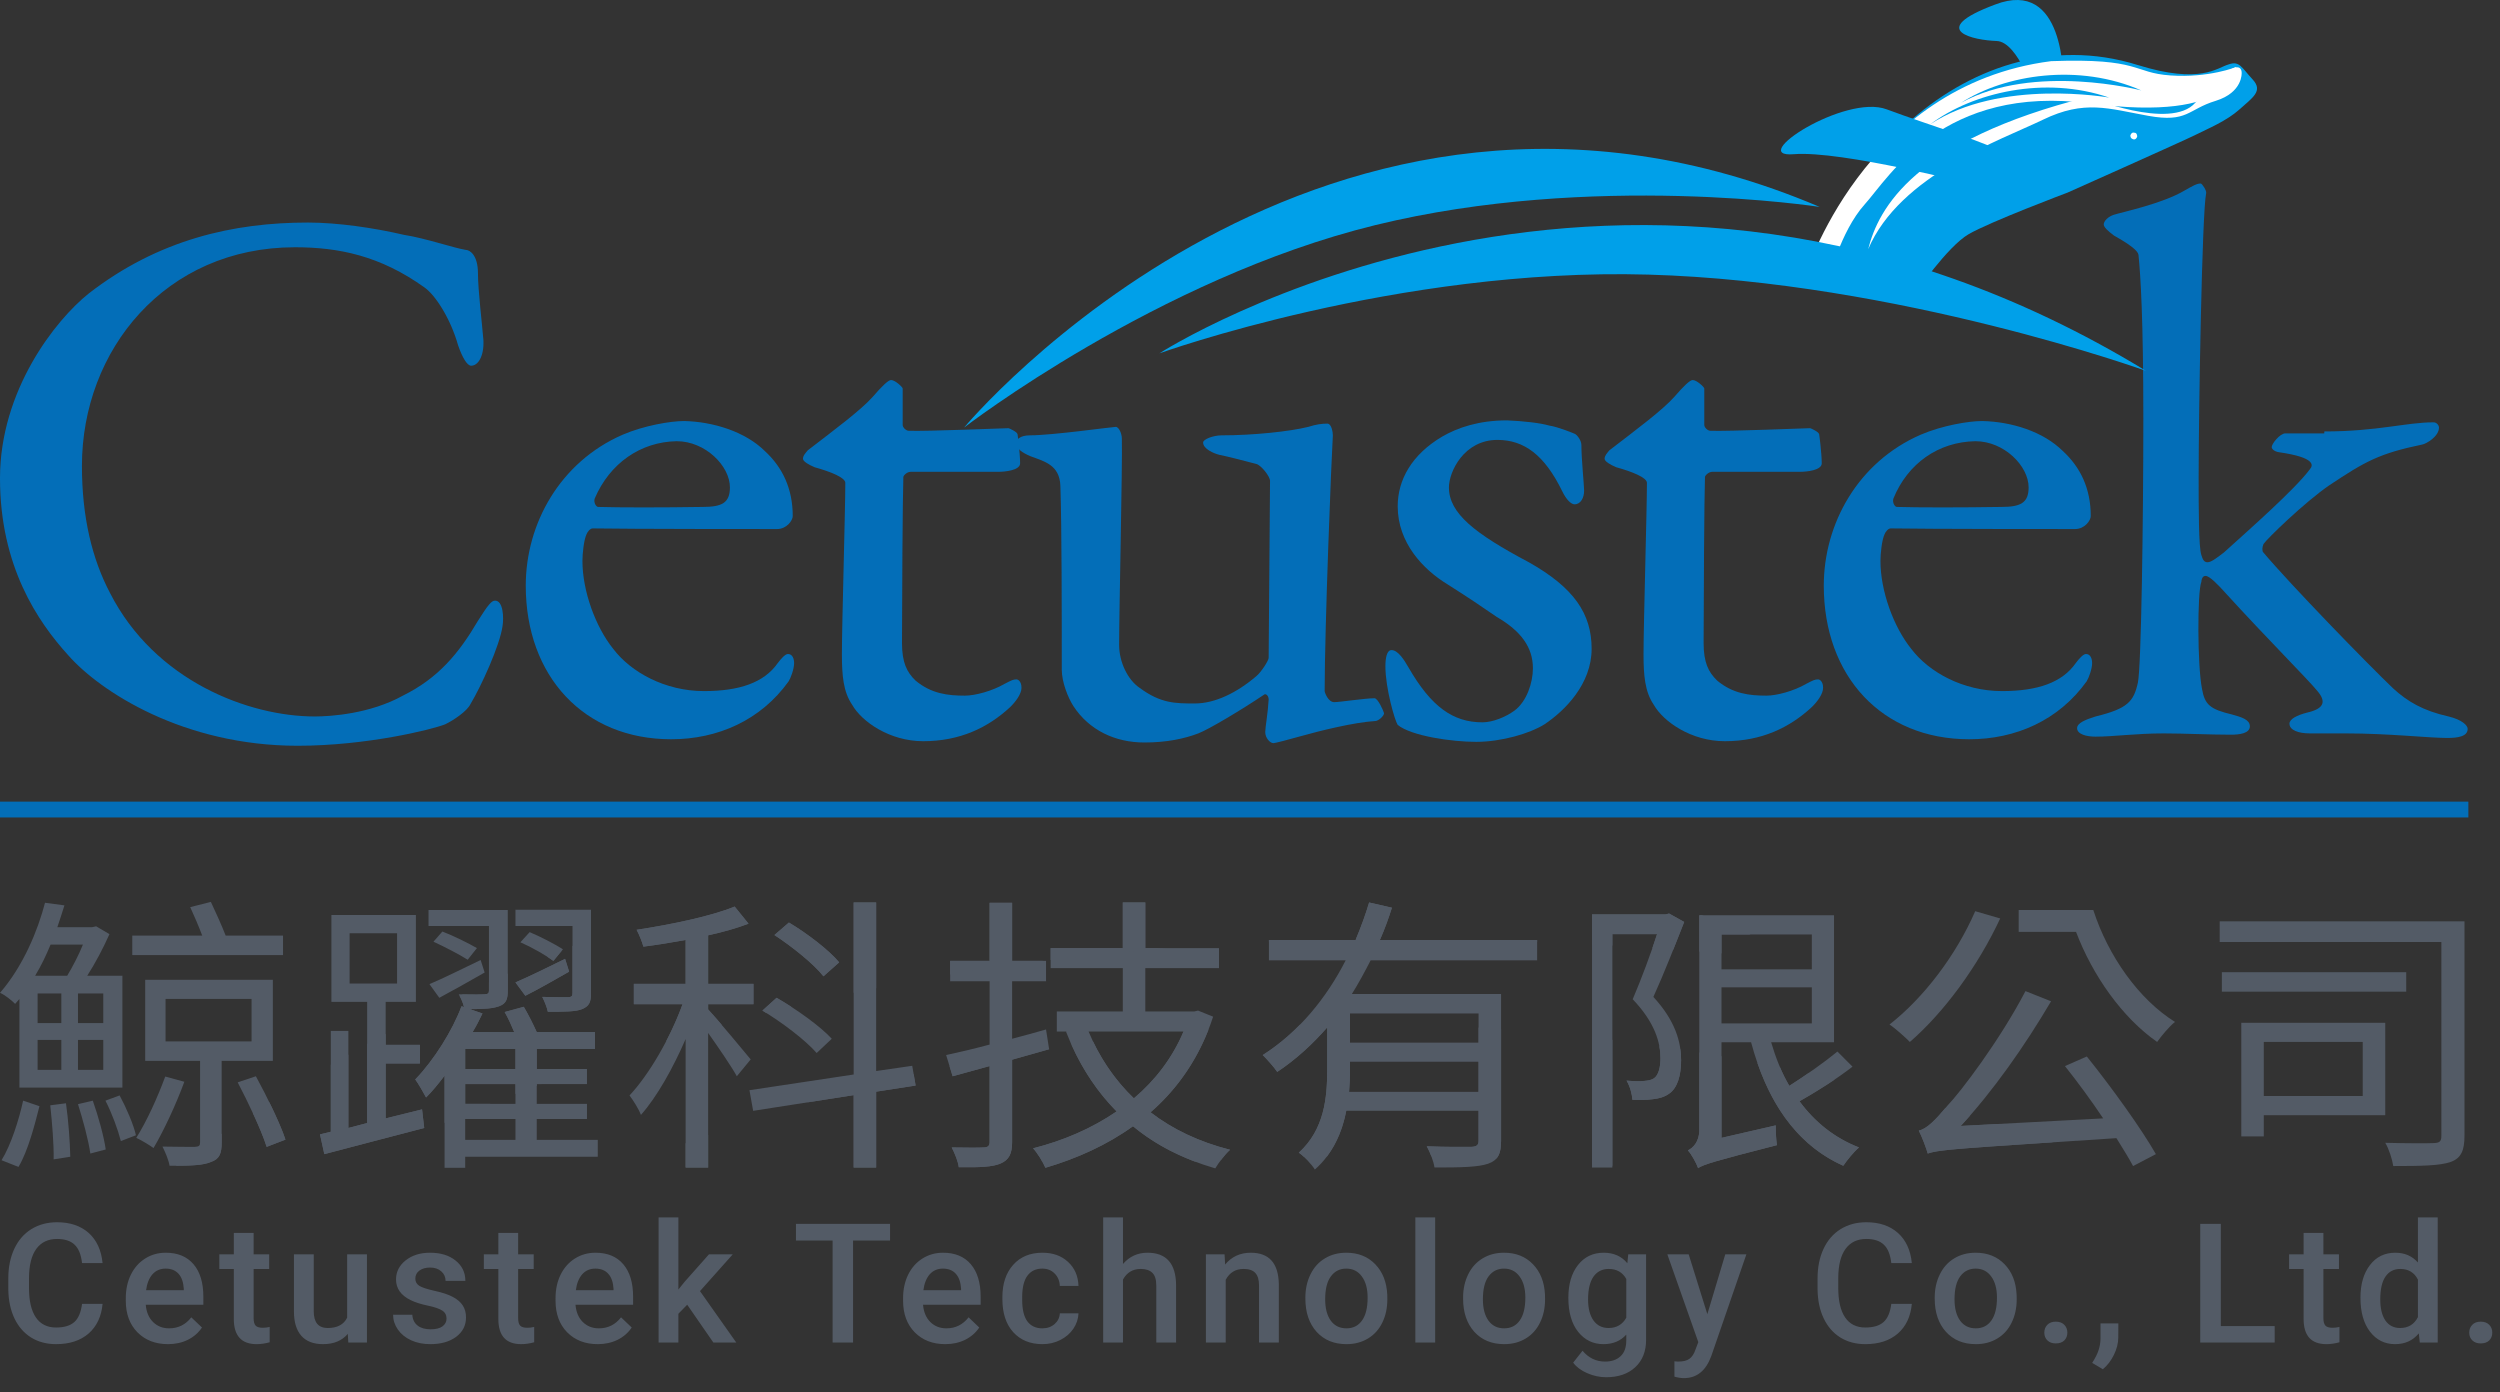 <svg width="158" height="88" viewBox="0 0 158 88" fill="none" xmlns="http://www.w3.org/2000/svg">
<rect x="0" y="0" width="158" height="88" fill="#333333" stroke="none"/>
<g clip-path="url(#clip0)">
<path d="M25.547 14.846C26.885 15.052 28.654 15.668 29.431 15.792C29.69 15.792 30.207 16.121 30.207 17.273C30.207 18.301 30.466 20.439 30.553 21.509C30.596 22.537 30.207 23.113 29.776 23.113C29.517 23.113 29.215 22.578 28.956 21.838C28.481 20.151 27.532 18.671 26.841 18.177C24.037 16.162 21.404 15.627 18.642 15.627C10.443 15.627 5.178 22.126 5.178 29.447C5.178 32.696 5.826 35.328 6.948 37.467C9.796 43.06 15.751 45.281 19.894 45.281C20.886 45.281 23.389 45.117 25.461 43.965C27.705 42.855 28.999 41.292 30.207 39.235C30.855 38.207 31.07 37.96 31.286 37.96C31.804 37.96 31.847 39.03 31.761 39.564C31.588 40.798 30.423 43.348 29.733 44.5C29.517 44.952 28.654 45.528 28.136 45.775C27.316 46.104 23.173 47.132 18.815 47.132C11.608 47.132 6.344 43.718 4.315 41.415C2.373 39.276 0 35.781 0 30.228C0 24.676 3.495 20.234 5.61 18.547C10.012 15.134 14.758 14.065 19.462 14.065C21.318 14.065 23.605 14.393 25.547 14.846Z" fill="#036EB8"/>
<path d="M48.332 28.501C49.454 29.529 50.101 30.886 50.101 32.614C50.101 32.901 49.713 33.436 49.109 33.436C48.548 33.436 39.788 33.436 37.457 33.395C37.285 33.395 37.112 33.642 37.069 33.765C36.896 34.135 36.81 34.999 36.81 35.451C36.81 37.343 37.63 39.605 38.752 41.004C39.874 42.484 42.032 43.677 44.491 43.677C46.735 43.677 48.289 43.142 49.152 41.909C49.368 41.621 49.627 41.333 49.799 41.333C50.101 41.333 50.188 41.662 50.188 41.909C50.188 42.279 49.972 42.855 49.842 43.06C48.073 45.528 45.354 46.721 42.42 46.721C36.896 46.721 33.228 42.731 33.228 37.014C33.228 33.107 35.386 29.2 39.356 27.472C40.694 26.896 42.377 26.609 43.24 26.609C45.052 26.65 47.081 27.267 48.332 28.501ZM37.587 31.503C37.5 31.75 37.673 32.038 37.803 32.038C39.14 32.079 41.859 32.079 44.405 32.038C45.613 32.038 46.131 31.791 46.131 30.804C46.131 29.447 44.578 27.884 42.765 27.884C40.478 27.925 38.536 29.282 37.587 31.503Z" fill="#036EB8"/>
<path d="M63.738 27.061C63.781 27.061 64.299 27.308 64.299 27.431C64.299 27.267 64.471 28.665 64.471 29.282C64.471 29.735 63.479 29.817 63.134 29.817C62.918 29.817 58.128 29.817 57.567 29.817C57.308 29.817 57.092 30.064 57.092 30.146C57.049 31.133 57.006 38.289 57.006 40.634C57.006 41.867 57.308 42.484 57.869 43.019C58.861 43.842 59.897 43.965 60.976 43.965C61.623 43.965 62.702 43.677 63.479 43.225C63.953 42.978 64.04 42.937 64.256 42.937C64.299 42.937 64.558 43.019 64.558 43.471C64.558 43.842 64.212 44.335 63.824 44.705C62.443 45.98 60.674 46.844 58.344 46.844C56.229 46.844 54.46 45.61 53.856 44.541C53.295 43.718 53.208 42.69 53.208 41.333C53.208 39.523 53.424 32.202 53.424 30.516C53.424 30.187 52.518 29.817 51.482 29.529C51.094 29.364 50.748 29.159 50.748 28.994C50.748 28.788 50.921 28.624 51.051 28.459C52.82 27.102 54.417 25.91 55.15 25.087C55.754 24.388 56.143 24.018 56.315 24.018C56.574 24.018 57.049 24.47 57.049 24.552C57.049 24.758 57.049 25.416 57.049 26.855C57.049 27.02 57.265 27.226 57.437 27.226C58.559 27.267 63.522 27.061 63.738 27.061Z" fill="#036EB8"/>
<path d="M79.403 42.731C79.705 42.484 80.179 41.744 80.179 41.58L80.266 30.392C80.266 30.105 79.705 29.405 79.403 29.323C78.626 29.117 77.504 28.83 77.072 28.747C76.727 28.665 76.037 28.377 76.037 27.966C76.037 27.76 76.684 27.514 77.202 27.514C79.23 27.514 81.517 27.267 82.682 26.979C83.2 26.814 83.545 26.773 83.891 26.773C84.149 26.773 84.236 27.308 84.236 27.514C84.149 28.871 83.718 39.688 83.718 43.677C83.718 43.759 83.934 44.376 84.322 44.376C84.667 44.376 86.264 44.13 86.868 44.13C87.084 44.13 87.429 44.911 87.472 45.075C87.472 45.24 87.127 45.569 86.911 45.569C85.573 45.651 83.416 46.186 82.251 46.515C81.388 46.762 80.568 46.968 80.481 46.968C80.266 46.968 79.963 46.638 79.963 46.268C79.963 45.98 80.136 45.034 80.179 44.212C80.179 43.965 80.007 43.842 79.92 43.883C78.453 44.87 76.382 46.104 75.734 46.35C74.871 46.68 73.749 46.926 72.325 46.926C70.47 46.926 68.83 46.145 67.837 44.623C67.492 44.088 67.104 43.101 67.104 42.32C67.104 38.824 67.104 33.313 67.017 30.722C66.974 29.364 65.982 29.159 65.119 28.83C64.644 28.624 64.213 28.377 64.213 27.966C64.213 27.801 64.471 27.514 65.076 27.514C66.5 27.514 70.297 26.979 70.513 26.979C70.729 26.979 70.901 27.431 70.901 27.719C70.944 29.364 70.729 38.577 70.729 40.757C70.729 41.867 71.29 42.978 72.023 43.471C73.361 44.459 74.267 44.459 75.519 44.459C76.77 44.459 78.151 43.8 79.403 42.731Z" fill="#036EB8"/>
<path d="M97.915 26.897C98.476 26.979 99.469 27.39 99.555 27.431C99.641 27.473 99.944 27.802 99.944 28.131C99.944 28.994 100.116 30.68 100.116 31.009C100.116 31.462 99.9 31.873 99.512 31.873C99.296 31.873 98.994 31.585 98.735 31.051C97.613 28.747 96.319 27.802 94.636 27.802C92.521 27.802 91.572 29.817 91.572 30.804C91.572 32.449 93.212 33.724 96.621 35.534C99.469 37.138 100.591 38.783 100.591 41.004C100.591 43.225 98.908 44.911 97.613 45.775C96.707 46.351 94.895 46.885 93.298 46.885C91.744 46.885 89.198 46.515 88.335 45.816C88.163 45.569 87.558 43.513 87.558 42.114C87.558 41.58 87.645 41.086 87.947 41.086C88.335 41.086 88.724 41.662 89.026 42.197C90.45 44.664 91.831 45.651 93.686 45.651C94.334 45.651 95.153 45.322 95.715 44.911C96.491 44.335 96.88 43.143 96.88 42.238C96.88 40.922 96.146 39.893 94.593 38.989C93.384 38.166 93.039 37.919 91.486 36.932C89.932 35.986 88.335 34.3 88.335 31.997C88.335 30.352 89.198 28.747 91.14 27.596C92.133 27.02 93.471 26.568 95.24 26.568C96.275 26.609 97.354 26.732 97.915 26.897Z" fill="#036EB8"/>
<path d="M114.4 27.061C114.443 27.061 114.961 27.308 114.961 27.431C114.961 27.267 115.134 28.665 115.134 29.282C115.134 29.735 114.141 29.817 113.796 29.817C113.58 29.817 108.79 29.817 108.229 29.817C107.97 29.817 107.754 30.064 107.754 30.146C107.711 31.133 107.668 38.289 107.668 40.634C107.668 41.867 107.97 42.484 108.531 43.019C109.524 43.842 110.559 43.965 111.638 43.965C112.285 43.965 113.364 43.677 114.141 43.225C114.616 42.978 114.702 42.937 114.918 42.937C114.961 42.937 115.22 43.019 115.22 43.471C115.22 43.842 114.875 44.335 114.486 44.705C113.105 45.98 111.336 46.844 109.006 46.844C106.891 46.844 105.122 45.61 104.518 44.541C103.957 43.718 103.871 42.69 103.871 41.333C103.871 39.523 104.086 32.202 104.086 30.516C104.086 30.187 103.18 29.817 102.144 29.529C101.756 29.364 101.411 29.159 101.411 28.994C101.411 28.788 101.583 28.624 101.713 28.459C103.482 27.102 105.079 25.91 105.812 25.087C106.417 24.388 106.805 24.018 106.978 24.018C107.237 24.018 107.711 24.47 107.711 24.552C107.711 24.758 107.711 25.416 107.711 26.855C107.711 27.02 107.927 27.226 108.1 27.226C109.222 27.267 114.184 27.061 114.4 27.061Z" fill="#036EB8"/>
<path d="M130.367 28.501C131.489 29.529 132.136 30.886 132.136 32.614C132.136 32.901 131.748 33.436 131.144 33.436C130.583 33.436 121.822 33.436 119.492 33.395C119.319 33.395 119.147 33.642 119.104 33.765C118.931 34.135 118.845 34.999 118.845 35.451C118.845 37.343 119.665 39.605 120.787 41.004C121.909 42.484 124.066 43.677 126.526 43.677C128.77 43.677 130.324 43.142 131.187 41.909C131.402 41.621 131.661 41.333 131.834 41.333C132.136 41.333 132.222 41.662 132.222 41.909C132.222 42.279 132.007 42.855 131.877 43.06C130.108 45.528 127.389 46.721 124.455 46.721C118.931 46.721 115.263 42.731 115.263 37.014C115.263 33.107 117.421 29.2 121.391 27.472C122.729 26.896 124.412 26.609 125.275 26.609C127.13 26.65 129.115 27.267 130.367 28.501ZM119.665 31.503C119.578 31.75 119.751 32.038 119.88 32.038C121.218 32.079 123.937 32.079 126.483 32.038C127.691 32.038 128.209 31.791 128.209 30.804C128.209 29.447 126.656 27.884 124.843 27.884C122.513 27.925 120.571 29.282 119.665 31.503Z" fill="#036EB8"/>
<path d="M146.895 27.267C150.261 27.267 152.073 26.691 153.799 26.691C154.015 26.691 154.144 26.897 154.144 27.02C154.144 27.596 153.324 28.048 153.109 28.089C150.347 28.665 149.484 29.159 147.197 30.68C145.643 31.75 143.27 34.053 143.054 34.382C142.968 34.588 142.968 34.752 143.011 34.876C144.737 36.932 149.656 41.991 151.253 43.513C152.159 44.335 153.109 44.911 154.749 45.281C155.612 45.487 155.957 45.857 155.957 46.063C155.957 46.556 155.31 46.639 154.662 46.639C153.497 46.639 150.951 46.351 148.276 46.351H145.988C145.255 46.351 144.694 46.145 144.694 45.734C144.694 45.446 145.168 45.199 145.816 45.035C146.895 44.788 147.024 44.335 146.463 43.677C145.902 42.978 143.227 40.305 140.68 37.508C140.163 36.932 139.645 36.397 139.386 36.397C139.17 36.397 139.127 36.685 139.127 36.768C138.868 37.385 138.868 42.073 139.17 43.554C139.343 44.541 139.688 44.829 141.069 45.158C141.673 45.322 142.191 45.487 142.191 45.898C142.191 46.351 141.544 46.433 140.983 46.433C139.688 46.433 138.005 46.351 136.754 46.351C134.984 46.351 133.603 46.556 132.438 46.556C131.834 46.556 131.273 46.392 131.273 46.022C131.273 45.693 131.791 45.487 132.438 45.281C134.466 44.788 134.855 44.335 135.114 43.142C135.329 42.197 135.459 32.901 135.459 26.444C135.459 20.151 135.286 17.437 135.157 16.162C135.157 15.998 135.071 15.71 133.603 14.887C133.215 14.599 132.956 14.352 132.956 14.188C132.956 13.982 133.215 13.694 133.603 13.571C134.121 13.406 136.667 12.872 138.048 12.049C138.566 11.761 138.825 11.597 139.084 11.597C139.17 11.597 139.472 12.049 139.429 12.214C139.17 13.365 138.954 25.951 138.954 30.146C138.954 32.038 138.954 34.629 139.127 35.081C139.213 35.369 139.3 35.534 139.515 35.534C139.774 35.534 140.163 35.205 140.551 34.917C142.234 33.395 145.039 30.927 145.988 29.652C146.204 29.405 146.334 28.912 144.046 28.583C143.744 28.542 143.572 28.377 143.572 28.254C143.572 28.048 144.09 27.39 144.435 27.39H146.895V27.267Z" fill="#036EB8"/>
<path d="M128.641 6.127C128.641 6.127 127.562 2.631 126.181 2.59C124.8 2.548 121.693 1.931 126.095 0.286C130.496 -1.4 130.41 4.893 130.41 5.386C130.367 5.88 128.641 6.127 128.641 6.127Z" fill="#00A0E9"/>
<path d="M121.044 18.547C121.044 18.547 123.073 15.586 124.41 14.805C125.748 14.023 130.668 12.173 130.668 12.173C130.668 12.173 138.047 8.882 138.78 8.512C139.514 8.142 140.722 7.648 141.542 6.908C142.362 6.168 143.053 5.756 142.362 5.016C141.672 4.276 141.542 3.823 140.852 4.07C140.118 4.276 139.083 5.345 135.112 4.111C129.589 2.384 124.324 4.358 120.483 7.854C117.463 10.569 114.14 17.931 114.14 17.931L121.044 18.547Z" fill="#00A0E9"/>
<path d="M134.639 8.553C134.639 8.677 134.682 8.759 134.812 8.8C134.941 8.841 135.027 8.759 135.071 8.635C135.071 8.512 135.027 8.389 134.898 8.389C134.768 8.348 134.682 8.43 134.639 8.553Z" fill="white"/>
<path d="M141.673 4.605C141.673 4.605 141.759 5.839 140.033 6.373C138.264 6.908 138.264 7.772 135.761 7.319C133.258 6.867 131.748 6.291 129.115 7.566C126.483 8.841 120.053 11.062 118.068 15.751C118.715 13.16 121.002 8.882 131.963 6.127C131.963 6.127 137.185 8.265 138.739 6.497C141.759 3.042 141.673 4.605 141.673 4.605Z" fill="white"/>
<path d="M137.185 4.769C134.768 4.605 135.329 3.659 129.633 3.865C117.723 5.386 114.055 17.519 114.055 17.519L115.565 17.725C115.565 17.725 116.299 14.64 117.852 12.913C119.406 11.185 122.815 5.304 132.093 6.538C141.414 7.772 141.328 4.235 141.328 4.235C141.328 4.235 139.602 4.934 137.185 4.769Z" fill="white"/>
<path d="M135.329 5.715C135.329 5.715 128.554 3.947 123.937 6.497C126.742 4.687 131.402 3.988 135.329 5.715Z" fill="#00A0E9"/>
<path d="M133.301 6.168C133.301 6.168 126.397 4.934 121.995 7.854C124.671 5.839 129.245 4.769 133.301 6.168Z" fill="#00A0E9"/>
<path d="M124.757 11.679C124.757 11.679 116.385 9.499 113.364 9.746C110.344 9.993 116.601 5.921 119.233 6.908C121.866 7.895 126.224 9.211 126.526 9.664C126.871 10.075 124.757 11.679 124.757 11.679Z" fill="#00A0E9"/>
<path d="M115.004 13.077C115.004 13.077 100.677 10.857 86.911 14.229C73.145 17.602 60.933 27.02 60.933 27.02C60.933 27.02 83.632 -0.248 115.004 13.077Z" fill="#00A0E9"/>
<path d="M135.632 23.442C135.632 23.442 120.01 17.807 104.173 17.355C88.335 16.902 73.275 22.331 73.275 22.331C73.275 22.331 102.705 3.371 135.632 23.442Z" fill="#00A0E9"/>
<path d="M0 51.163H156" stroke="#036EB8"/>
<path d="M17.886 59.13H14.262C14.028 58.524 13.639 57.661 13.327 57L12.022 57.331C12.275 57.882 12.567 58.561 12.781 59.13H8.359V60.361H17.886V59.13ZM5.241 59.7C4.968 60.379 4.579 61.114 4.248 61.665H2.221C2.611 61.022 2.923 60.361 3.195 59.7H5.241ZM6.527 64.658H4.929V62.785H6.527V64.658ZM6.527 67.615H4.929V65.724H6.527V67.615ZM2.377 64.658V62.785H3.877V64.658H2.377ZM3.877 65.724V67.615H2.377V65.724H3.877ZM1.227 68.736H7.735V61.665H5.514C6.021 60.875 6.527 59.92 6.917 59.039L6.079 58.543L5.826 58.598H3.624C3.78 58.139 3.936 57.661 4.072 57.22L2.845 57.055C2.397 58.781 1.481 61.04 0 62.748C0.312 62.877 0.74 63.226 0.955 63.446C1.052 63.336 1.13 63.244 1.227 63.134V68.736ZM1.169 73.749C1.773 72.739 2.202 71.068 2.494 69.911L1.461 69.562C1.208 70.737 0.701 72.353 0.097 73.327L1.169 73.749ZM3.176 69.856C3.293 70.939 3.41 72.335 3.39 73.272L4.442 73.106C4.423 72.188 4.325 70.811 4.17 69.727L3.176 69.856ZM4.929 69.782C5.241 70.774 5.592 72.06 5.709 72.904L6.683 72.647C6.566 71.821 6.215 70.554 5.865 69.562L4.929 69.782ZM6.664 69.562C7.073 70.352 7.462 71.417 7.638 72.115L8.592 71.748C8.437 71.068 7.988 70.021 7.56 69.231L6.664 69.562ZM10.443 68.038C9.956 69.36 9.274 70.866 8.612 71.913C8.904 72.041 9.45 72.372 9.703 72.555C10.346 71.472 11.125 69.801 11.651 68.368L10.443 68.038ZM10.463 63.134H15.899V65.815H10.463V63.134ZM17.243 67.046V61.922H9.177V67.046H12.645V72.188C12.645 72.409 12.587 72.464 12.314 72.482C12.08 72.482 11.203 72.482 10.268 72.464C10.443 72.813 10.658 73.308 10.716 73.676C12.022 73.676 12.82 73.657 13.327 73.437C13.873 73.253 14.009 72.904 14.009 72.207V67.046H17.243ZM15.022 68.405C15.685 69.672 16.503 71.38 16.854 72.482L18.042 72.023C17.692 70.976 16.873 69.305 16.172 68.019L15.022 68.405Z" fill="#535B66"/>
<path d="M36.182 62.767C36.182 62.969 36.123 63.005 35.909 63.024C35.714 63.024 35.032 63.024 34.272 63.005C34.409 63.281 34.565 63.648 34.623 63.942C35.695 63.942 36.377 63.942 36.786 63.777C37.234 63.593 37.351 63.336 37.351 62.785V57.496H32.577V58.524H36.182V62.767ZM35.578 59.994C35.091 59.681 34.175 59.204 33.474 58.91L32.889 59.553C33.61 59.865 34.506 60.379 34.974 60.728L35.578 59.994ZM35.714 60.6C34.526 61.187 33.396 61.738 32.577 62.087L33.201 62.932C34.078 62.491 35.032 61.94 35.968 61.408L35.714 60.6ZM22.095 58.983H25.095V62.161H22.095V58.983ZM24.375 70.682V67.211H26.537V66.036H24.375V63.318H26.284V57.826H20.945V63.318H23.205V70.976L22.017 71.288V65.154H20.906V71.527L20.224 71.692L20.497 72.941C22.27 72.482 24.589 71.858 26.81 71.288L26.674 70.113L24.375 70.682ZM29.401 70.719H32.577V72.041H29.401V70.719ZM32.577 67.56H29.401V66.293H32.577V67.56ZM32.577 69.764H29.401V68.515H32.577V69.764ZM37.779 72.041H33.922V70.719H37.097V69.764H33.922V68.515H37.097V67.56H33.922V66.293H37.604V65.228H33.922C33.707 64.75 33.396 64.126 33.103 63.63L31.895 63.961C32.11 64.328 32.324 64.805 32.499 65.228H29.869C30.103 64.842 30.317 64.42 30.492 64.052L29.694 63.777C30.57 63.777 31.155 63.74 31.545 63.593C31.993 63.428 32.09 63.152 32.09 62.602V57.514H27.083V58.524H30.902V62.602C30.902 62.785 30.843 62.822 30.629 62.84C30.434 62.859 29.772 62.859 28.992 62.84C29.129 63.079 29.265 63.373 29.323 63.648L29.168 63.593C28.602 65.118 27.433 66.991 26.245 68.221C26.459 68.515 26.771 69.066 26.927 69.36C27.336 68.956 27.706 68.497 28.096 67.983V73.804H29.401V73.106H37.779V72.041ZM27.765 63.061C28.68 62.565 29.674 62.014 30.629 61.463L30.376 60.673C29.148 61.261 27.979 61.849 27.141 62.197L27.765 63.061ZM27.395 59.516C28.115 59.847 29.07 60.343 29.557 60.655L30.142 59.92C29.635 59.626 28.68 59.149 27.959 58.873L27.395 59.516Z" fill="#535B66"/>
<path d="M53.035 60.82C52.392 60.049 51.029 59.002 49.86 58.304L48.944 59.094C50.093 59.847 51.438 60.93 52.042 61.702L53.035 60.82ZM52.568 65.65C51.847 64.86 50.327 63.777 49.08 63.061L48.184 63.869C49.411 64.603 50.912 65.742 51.613 66.55L52.568 65.65ZM47.444 66.954C47.034 66.458 45.359 64.438 44.755 63.795V63.465H47.619V62.179H44.755V59.112C45.69 58.91 46.586 58.653 47.307 58.377L46.43 57.294C44.969 57.9 42.417 58.432 40.234 58.763C40.39 59.057 40.585 59.534 40.663 59.828C41.52 59.718 42.436 59.571 43.332 59.406V62.179H40.059V63.465H43.138C42.378 65.577 41.014 67.927 39.786 69.231C40.02 69.544 40.371 70.095 40.507 70.462C41.52 69.323 42.534 67.505 43.332 65.668V73.786H44.755V65.283C45.417 66.219 46.236 67.413 46.567 68.019L47.444 66.954ZM57.867 68.607L57.653 67.358L55.373 67.689V57.037H53.951V67.909L47.366 68.901L47.599 70.205L53.951 69.213V73.786H55.373V68.993L57.867 68.607Z" fill="#535B66"/>
<path d="M66.109 65.062C65.408 65.264 64.667 65.466 63.966 65.65V62.014H66.109V60.728H63.966V57.055H62.544V60.728H60.05V62.014H62.544V66.017C61.511 66.293 60.576 66.513 59.796 66.679L60.206 68.019L62.544 67.376V72.17C62.544 72.427 62.427 72.519 62.154 72.519C61.92 72.537 61.082 72.537 60.147 72.519C60.342 72.886 60.556 73.419 60.595 73.768C61.94 73.786 62.758 73.749 63.245 73.529C63.752 73.308 63.966 72.941 63.966 72.17V66.972C64.726 66.752 65.525 66.532 66.304 66.311L66.109 65.062ZM74.799 65.191C74.098 66.862 73.007 68.276 71.662 69.415C70.435 68.24 69.46 66.789 68.798 65.191H74.799ZM75.715 63.869L75.481 63.924H72.383V61.187H77.04V59.92H72.383V57.037H70.961V59.92H66.401V61.187H70.961V63.924H66.791V65.191H67.434L67.376 65.209C68.136 67.174 69.207 68.864 70.571 70.242C68.993 71.325 67.181 72.096 65.291 72.574C65.564 72.868 65.914 73.437 66.07 73.804C68.058 73.217 69.948 72.372 71.604 71.178C73.046 72.372 74.78 73.253 76.806 73.841C77.02 73.474 77.429 72.941 77.741 72.666C75.793 72.17 74.117 71.38 72.714 70.297C74.468 68.772 75.851 66.77 76.669 64.254L75.715 63.869Z" fill="#535B66"/>
<path d="M93.445 65.907H85.32V64.052H93.445V65.907ZM85.262 69.011C85.301 68.534 85.32 68.093 85.32 67.652V67.083H93.445V69.011H85.262ZM97.147 60.691V59.406H87.21C87.503 58.745 87.756 58.047 87.97 57.367L86.528 57.037C86.295 57.826 86.002 58.616 85.671 59.406H80.196V60.691H85.048C83.84 63.061 82.086 65.228 79.806 66.679C80.079 66.954 80.527 67.45 80.722 67.744C81.911 66.954 82.963 65.981 83.879 64.934V67.615C83.879 69.36 83.703 71.38 82.086 72.849C82.398 73.051 82.924 73.621 83.099 73.915C84.249 72.904 84.833 71.527 85.087 70.186H93.445V72.096C93.445 72.372 93.328 72.464 92.997 72.482C92.646 72.482 91.477 72.5 90.172 72.445C90.386 72.831 90.601 73.382 90.659 73.786C92.315 73.786 93.406 73.768 94.049 73.547C94.673 73.327 94.868 72.923 94.868 72.096V62.822H85.437C85.866 62.142 86.256 61.408 86.626 60.691H97.147Z" fill="#535B66"/>
<path d="M105.486 57.735L105.272 57.79H100.615V73.786H101.901V59.039H104.727C104.337 60.251 103.752 61.83 103.187 63.152C104.59 64.622 104.941 65.889 104.941 66.881C104.941 67.432 104.824 67.946 104.532 68.148C104.376 68.258 104.161 68.295 103.928 68.313C103.616 68.35 103.246 68.332 102.798 68.295C103.012 68.644 103.148 69.158 103.168 69.507C103.577 69.525 104.084 69.525 104.454 69.47C104.843 69.433 105.214 69.323 105.486 69.121C106.012 68.772 106.246 67.964 106.246 67.009C106.246 65.871 105.896 64.53 104.493 63.005C105.155 61.555 105.857 59.755 106.441 58.267L105.486 57.735ZM108.799 62.399H114.507V64.677H108.799V62.399ZM114.507 59.057V61.261H108.799V59.057H114.507ZM116.125 66.458C115.326 67.119 114.098 67.983 113.085 68.625C112.598 67.799 112.228 66.862 111.936 65.871H115.91V57.845H107.396V71.417C107.396 72.17 106.987 72.555 106.675 72.703C106.909 72.96 107.22 73.529 107.318 73.823C107.708 73.584 108.292 73.4 112.306 72.372C112.247 72.078 112.228 71.527 112.228 71.123L108.799 71.913V65.871H110.669C111.643 69.507 113.455 72.317 116.495 73.676C116.729 73.327 117.177 72.776 117.489 72.519C115.93 71.913 114.683 70.903 113.728 69.599C114.8 68.993 116.086 68.185 117.079 67.413L116.125 66.458Z" fill="#535B66"/>
<path d="M124.834 57.588C123.626 60.361 121.6 63.042 119.417 64.75C119.807 65.007 120.431 65.577 120.703 65.852C122.866 63.979 125.009 61.059 126.412 58.047L124.834 57.588ZM130.504 67.376C131.283 68.35 132.16 69.544 132.92 70.682L123.918 71.16C125.945 68.974 127.951 66.128 129.627 63.281L128.01 62.638C126.393 65.742 123.899 69.029 123.08 69.874C122.36 70.737 121.794 71.343 121.268 71.454C121.483 71.876 121.756 72.611 121.833 72.904C122.593 72.647 123.665 72.592 133.758 71.931C134.167 72.592 134.537 73.18 134.81 73.694L136.252 72.941C135.316 71.307 133.465 68.736 131.887 66.77L130.504 67.376ZM127.581 57.514V58.892H131.205C132.257 61.665 134.128 64.309 136.33 65.852C136.602 65.466 137.109 64.86 137.46 64.585C135.18 63.171 133.232 60.416 132.296 57.514H127.581Z" fill="#535B66"/>
<path d="M149.325 65.852V69.268H143.071V65.852H149.325ZM150.748 70.48V64.64H141.649V71.821H143.071V70.48H150.748ZM152.073 61.444H140.421V62.675H152.073V61.444ZM155.755 58.23H140.285V59.534H154.294V71.784C154.294 72.133 154.196 72.225 153.826 72.243C153.436 72.262 152.092 72.262 150.748 72.225C150.982 72.611 151.196 73.29 151.254 73.694C152.988 73.694 154.196 73.676 154.878 73.437C155.541 73.198 155.755 72.721 155.755 71.784V58.23Z" fill="#535B66"/>
<g style="mix-blend-mode:soft-light">
<path fill-rule="evenodd" clip-rule="evenodd" d="M114.507 60.781C114.52 60.787 114.533 60.793 114.546 60.8C114.533 60.798 114.52 60.797 114.507 60.795V60.781ZM110.637 59.057C109.622 58.634 108.6 58.23 107.571 57.845H107.396V60.14C107.863 60.177 108.331 60.216 108.799 60.255V59.057H110.637ZM105.752 60.014C105.957 59.501 106.155 58.995 106.343 58.516L106.343 58.516L106.441 58.267L105.486 57.735L105.272 57.79H100.615V59.685C101.044 59.708 101.472 59.732 101.901 59.758V59.039H104.726C104.637 59.316 104.538 59.611 104.431 59.919C104.871 59.95 105.312 59.981 105.752 60.014ZM104.87 66.119C105.314 66.184 105.757 66.251 106.201 66.321C106.233 66.558 106.246 66.787 106.246 67.009C106.246 67.964 106.012 68.772 105.486 69.121C105.214 69.323 104.843 69.433 104.454 69.47C104.084 69.525 103.577 69.525 103.168 69.507C103.148 69.158 103.012 68.644 102.798 68.295C103.246 68.332 103.616 68.35 103.928 68.313C104.161 68.295 104.376 68.258 104.532 68.148C104.824 67.946 104.941 67.432 104.941 66.881C104.941 66.642 104.921 66.388 104.87 66.119ZM101.901 65.717C101.473 65.664 101.044 65.613 100.615 65.564V73.568C101.045 73.602 101.473 73.638 101.901 73.675V65.717ZM126.238 71.037C127.408 71.406 128.576 71.792 129.741 72.194C123.346 72.614 122.478 72.687 121.833 72.904C121.756 72.611 121.483 71.876 121.268 71.454C121.76 71.351 122.286 70.815 122.941 70.04C123.464 70.191 123.987 70.346 124.509 70.503C124.313 70.728 124.116 70.947 123.918 71.16L126.238 71.037ZM114.271 67.839C114.834 67.962 115.396 68.09 115.959 68.221C115.218 68.722 114.427 69.203 113.728 69.599C114.683 70.903 115.93 71.913 117.489 72.519C117.177 72.776 116.729 73.327 116.495 73.676C113.83 72.484 112.108 70.177 111.068 67.176C111.546 67.269 112.024 67.364 112.501 67.463C112.675 67.869 112.869 68.258 113.085 68.625C113.462 68.386 113.868 68.117 114.271 67.839ZM108.799 66.754V71.913L112.228 71.123C112.228 71.527 112.247 72.078 112.306 72.372C108.292 73.4 107.708 73.584 107.318 73.823C107.22 73.529 106.909 72.96 106.675 72.703C106.987 72.555 107.396 72.17 107.396 71.417V66.514C107.863 66.591 108.331 66.671 108.799 66.754ZM94.584 73.207C94.792 72.962 94.868 72.611 94.868 72.096V65.035C94.393 65.002 93.919 64.972 93.445 64.944V65.907H85.32V64.717C84.262 64.721 83.206 64.738 82.152 64.767C81.445 65.487 80.663 66.134 79.806 66.679C80.079 66.954 80.527 67.45 80.722 67.744C81.911 66.954 82.963 65.981 83.879 64.934V67.615C83.879 69.36 83.703 71.38 82.086 72.849C82.179 72.909 82.29 73.002 82.406 73.11C82.894 73.097 83.382 73.087 83.871 73.079C84.525 72.206 84.898 71.186 85.087 70.186H93.445V72.096C93.445 72.372 93.328 72.464 92.997 72.482C92.943 72.482 92.87 72.483 92.779 72.483C92.283 72.486 91.276 72.492 90.172 72.445C90.275 72.631 90.379 72.856 90.465 73.084C91.6 73.105 92.737 73.137 93.875 73.181C94.111 73.189 94.348 73.198 94.584 73.207ZM77.165 73.313C77.352 73.066 77.563 72.823 77.741 72.666C75.793 72.17 74.117 71.38 72.714 70.297C74.276 68.939 75.544 67.203 76.381 65.063C75.849 65.102 75.317 65.145 74.787 65.191H74.799C74.098 66.862 73.007 68.276 71.662 69.415C70.598 68.396 69.724 67.17 69.079 65.821C68.622 65.882 68.166 65.946 67.71 66.012C68.439 67.638 69.397 69.055 70.571 70.242C68.993 71.325 67.181 72.096 65.291 72.574C65.564 72.868 65.914 73.437 66.07 73.804C68.058 73.217 69.948 72.372 71.604 71.178C72.726 72.107 74.025 72.847 75.502 73.407C76.056 73.373 76.61 73.342 77.165 73.313ZM43.332 72.253V73.786H44.755V71.728C44.279 71.9 43.805 72.075 43.332 72.253ZM50.008 63.629C49.48 63.756 48.954 63.886 48.429 64.019C48.347 63.967 48.265 63.917 48.184 63.869L49.08 63.061C49.379 63.232 49.693 63.425 50.008 63.629ZM51.019 69.671L53.951 69.213V73.786H55.373V68.993L57.867 68.607L57.745 67.892C55.478 68.42 53.235 69.013 51.019 69.671ZM55.373 62.452C54.899 62.547 54.425 62.644 53.951 62.743V57.037H55.373V62.452ZM60.013 67.387L60.206 68.019L62.544 67.376V72.17C62.544 72.427 62.427 72.519 62.154 72.519C61.92 72.537 61.082 72.537 60.147 72.519C60.342 72.886 60.556 73.419 60.595 73.768C61.94 73.786 62.758 73.749 63.245 73.529C63.752 73.308 63.966 72.941 63.966 72.17V66.972C64.472 66.826 64.996 66.679 65.52 66.532L65.52 66.532L65.52 66.532L65.52 66.532L65.52 66.532L65.52 66.532L65.52 66.532C65.782 66.458 66.044 66.385 66.304 66.311L66.291 66.227C64.181 66.559 62.088 66.946 60.013 67.387ZM65.945 60.728C63.976 60.98 62.011 61.268 60.05 61.595V60.728H62.544V57.055H63.966V60.728H65.945ZM66.401 60.671C68.854 60.365 71.313 60.116 73.778 59.92H72.383V57.037H70.961V59.92H66.401V60.671ZM80.196 59.529C81.427 59.476 82.658 59.435 83.892 59.406H80.196V59.529ZM85.685 59.372C86.201 59.365 86.716 59.359 87.232 59.356C87.515 58.71 87.761 58.03 87.97 57.367L86.528 57.037C86.298 57.815 86.011 58.594 85.685 59.372ZM93.343 59.406C94.609 59.434 95.877 59.474 97.147 59.524V59.406H93.343ZM45.611 64.769C44.435 65.097 43.267 65.441 42.105 65.8C42.506 65.031 42.861 64.232 43.138 63.465H40.059V62.179H43.332V59.406C42.436 59.571 41.52 59.718 40.663 59.828C40.585 59.534 40.39 59.057 40.234 58.763C42.417 58.432 44.969 57.9 46.43 57.294L47.307 58.377C46.586 58.653 45.69 58.91 44.755 59.112V62.179H47.619V63.465H44.755V63.795C44.953 64.006 45.266 64.364 45.611 64.769ZM36.808 67.56H33.922V66.293H37.604V65.228H33.922C33.707 64.75 33.396 64.126 33.103 63.63L31.895 63.961C32.11 64.328 32.324 64.805 32.499 65.228H29.869C30.103 64.842 30.317 64.42 30.492 64.052L29.694 63.777C30.57 63.777 31.155 63.74 31.545 63.593C31.993 63.428 32.09 63.152 32.09 62.602V61.529C31.694 61.707 31.297 61.888 30.902 62.071V62.602C30.902 62.785 30.843 62.822 30.629 62.84C30.457 62.856 29.919 62.858 29.258 62.846C29.189 62.879 29.12 62.913 29.05 62.946C29.166 63.163 29.273 63.412 29.323 63.648L29.168 63.593C28.602 65.118 27.433 66.991 26.245 68.221C26.459 68.515 26.771 69.066 26.927 69.36C27.336 68.956 27.706 68.497 28.096 67.983V70.966C29.058 70.556 30.025 70.155 30.996 69.764H29.401V68.515H32.577V69.137C33.024 68.962 33.472 68.79 33.922 68.62V68.515H34.199C35.065 68.189 35.935 67.87 36.808 67.56ZM11.106 73.675C12.184 73.67 12.873 73.635 13.327 73.437C13.873 73.253 14.009 72.904 14.009 72.207V71.643C13.036 72.304 12.068 72.981 11.106 73.675ZM15.976 70.335C16.34 71.118 16.665 71.888 16.854 72.482L18.042 72.023C17.83 71.39 17.447 70.528 17.022 69.662C16.673 69.884 16.324 70.109 15.976 70.335ZM20.906 67.291V71.527L20.224 71.692L20.497 72.941C21.242 72.748 22.082 72.526 22.972 72.292L22.972 72.292C24.2 71.967 25.522 71.619 26.81 71.288L26.674 70.113L24.375 70.682V67.211H26.537V66.036H24.375V65.34C23.984 65.551 23.595 65.765 23.205 65.981V70.976L22.017 71.288V66.65C21.646 66.861 21.276 67.075 20.906 67.291ZM34.57 60.453C34.724 60.551 34.861 60.644 34.974 60.728L35.526 60.056C35.207 60.187 34.889 60.319 34.57 60.453ZM36.182 59.79V62.767C36.182 62.969 36.123 63.005 35.909 63.024H35.909C35.714 63.024 35.032 63.024 34.272 63.005C34.409 63.281 34.565 63.648 34.623 63.942C35.695 63.942 36.377 63.942 36.786 63.777C37.234 63.593 37.351 63.336 37.351 62.785V59.328C36.961 59.48 36.571 59.634 36.182 59.79ZM32.577 62.087C33.396 61.738 34.526 61.187 35.714 60.6L35.967 61.408L35.688 61.567C34.843 62.049 33.99 62.535 33.201 62.932L32.577 62.087ZM29.401 67.56H32.577V66.293H29.401V67.56ZM53.035 60.82C52.392 60.049 51.029 59.002 49.859 58.304L48.944 59.094C50.093 59.847 51.438 60.93 52.042 61.702L53.035 60.82ZM85.262 69.011C85.301 68.534 85.32 68.093 85.32 67.652V67.083H93.445V69.011H85.262Z" fill="#535B66"/>
</g>
<path d="M6.483 82.406C6.408 83.206 6.112 83.831 5.597 84.281C5.082 84.727 4.398 84.95 3.543 84.95C2.945 84.95 2.418 84.809 1.962 84.528C1.509 84.243 1.159 83.839 0.911 83.318C0.664 82.796 0.536 82.19 0.525 81.5V80.799C0.525 80.092 0.651 79.469 0.901 78.93C1.152 78.391 1.51 77.976 1.977 77.684C2.448 77.392 2.99 77.246 3.605 77.246C4.432 77.246 5.098 77.471 5.603 77.921C6.107 78.371 6.401 79.006 6.483 79.826H5.185C5.124 79.287 4.966 78.899 4.712 78.662C4.461 78.422 4.092 78.302 3.605 78.302C3.038 78.302 2.602 78.51 2.297 78.925C1.995 79.337 1.84 79.943 1.833 80.743V81.407C1.833 82.217 1.977 82.835 2.266 83.261C2.558 83.687 2.983 83.899 3.543 83.899C4.054 83.899 4.439 83.784 4.696 83.554C4.954 83.324 5.117 82.942 5.185 82.406H6.483ZM10.617 84.95C9.824 84.95 9.181 84.701 8.686 84.203C8.195 83.702 7.95 83.036 7.95 82.205V82.051C7.95 81.495 8.056 80.999 8.269 80.563C8.486 80.123 8.788 79.782 9.176 79.538C9.563 79.294 9.996 79.172 10.473 79.172C11.232 79.172 11.817 79.414 12.229 79.898C12.645 80.382 12.852 81.067 12.852 81.953V82.458H9.212C9.249 82.918 9.402 83.281 9.67 83.549C9.941 83.817 10.281 83.951 10.69 83.951C11.263 83.951 11.73 83.719 12.09 83.256L12.765 83.899C12.541 84.232 12.243 84.492 11.869 84.677C11.498 84.859 11.081 84.95 10.617 84.95ZM10.468 80.176C10.125 80.176 9.847 80.297 9.634 80.537C9.424 80.777 9.291 81.112 9.232 81.541H11.616V81.448C11.589 81.029 11.477 80.714 11.282 80.501C11.086 80.285 10.815 80.176 10.468 80.176ZM16.029 77.921V79.275H17.012V80.202H16.029V83.312C16.029 83.525 16.07 83.68 16.152 83.776C16.238 83.868 16.389 83.915 16.605 83.915C16.75 83.915 16.896 83.898 17.043 83.863V84.832C16.758 84.91 16.484 84.95 16.219 84.95C15.258 84.95 14.777 84.419 14.777 83.359V80.202H13.861V79.275H14.777V77.921H16.029ZM21.981 84.301C21.613 84.734 21.092 84.95 20.415 84.95C19.811 84.95 19.353 84.773 19.041 84.419C18.732 84.066 18.577 83.554 18.577 82.885V79.275H19.828V82.87C19.828 83.577 20.122 83.93 20.709 83.93C21.317 83.93 21.727 83.712 21.94 83.276V79.275H23.191V84.847H22.012L21.981 84.301ZM28.221 83.333C28.221 83.11 28.129 82.94 27.943 82.823C27.761 82.707 27.457 82.603 27.032 82.514C26.606 82.425 26.251 82.312 25.966 82.174C25.341 81.872 25.029 81.435 25.029 80.861C25.029 80.381 25.231 79.979 25.636 79.656C26.041 79.334 26.556 79.172 27.181 79.172C27.847 79.172 28.384 79.337 28.793 79.667C29.205 79.996 29.411 80.424 29.411 80.949H28.16C28.16 80.709 28.07 80.509 27.892 80.352C27.713 80.19 27.476 80.109 27.181 80.109C26.906 80.109 26.682 80.173 26.506 80.3C26.335 80.427 26.249 80.597 26.249 80.81C26.249 81.002 26.33 81.151 26.491 81.258C26.652 81.364 26.979 81.472 27.469 81.582C27.96 81.689 28.345 81.817 28.623 81.968C28.904 82.116 29.112 82.295 29.246 82.504C29.383 82.713 29.452 82.967 29.452 83.266C29.452 83.767 29.244 84.174 28.829 84.487C28.413 84.795 27.869 84.95 27.197 84.95C26.74 84.95 26.333 84.868 25.976 84.703C25.619 84.538 25.341 84.311 25.142 84.023C24.943 83.735 24.843 83.424 24.843 83.091H26.058C26.076 83.386 26.187 83.615 26.393 83.776C26.599 83.934 26.872 84.013 27.212 84.013C27.541 84.013 27.792 83.951 27.964 83.827C28.135 83.7 28.221 83.535 28.221 83.333ZM32.747 77.921V79.275H33.73V80.202H32.747V83.312C32.747 83.525 32.788 83.68 32.87 83.776C32.956 83.868 33.107 83.915 33.324 83.915C33.468 83.915 33.614 83.898 33.761 83.863V84.832C33.476 84.91 33.202 84.95 32.938 84.95C31.976 84.95 31.496 84.419 31.496 83.359V80.202H30.579V79.275H31.496V77.921H32.747ZM37.777 84.95C36.984 84.95 36.341 84.701 35.846 84.203C35.355 83.702 35.11 83.036 35.11 82.205V82.051C35.11 81.495 35.216 80.999 35.429 80.563C35.645 80.123 35.947 79.782 36.335 79.538C36.723 79.294 37.156 79.172 37.633 79.172C38.392 79.172 38.977 79.414 39.389 79.898C39.804 80.382 40.012 81.067 40.012 81.953V82.458H36.371C36.409 82.918 36.562 83.281 36.83 83.549C37.101 83.817 37.441 83.951 37.849 83.951C38.423 83.951 38.889 83.719 39.25 83.256L39.925 83.899C39.701 84.232 39.403 84.492 39.029 84.677C38.658 84.859 38.241 84.95 37.777 84.95ZM37.628 80.176C37.285 80.176 37.007 80.297 36.794 80.537C36.584 80.777 36.45 81.112 36.392 81.541H38.776V81.448C38.749 81.029 38.637 80.714 38.441 80.501C38.246 80.285 37.975 80.176 37.628 80.176ZM43.431 82.458L42.874 83.029V84.847H41.623V76.938H42.874V81.5L43.266 81.011L44.806 79.275H46.309L44.239 81.598L46.531 84.847H45.084L43.431 82.458ZM56.251 78.4H53.913V84.847H52.621V78.4H50.304V77.349H56.251V78.4ZM59.742 84.95C58.949 84.95 58.305 84.701 57.811 84.203C57.32 83.702 57.075 83.036 57.075 82.205V82.051C57.075 81.495 57.181 80.999 57.394 80.563C57.61 80.123 57.912 79.782 58.3 79.538C58.688 79.294 59.121 79.172 59.598 79.172C60.356 79.172 60.942 79.414 61.354 79.898C61.769 80.382 61.977 81.067 61.977 81.953V82.458H58.336C58.374 82.918 58.527 83.281 58.794 83.549C59.066 83.817 59.406 83.951 59.814 83.951C60.387 83.951 60.854 83.719 61.215 83.256L61.889 83.899C61.666 84.232 61.367 84.492 60.993 84.677C60.623 84.859 60.205 84.95 59.742 84.95ZM59.593 80.176C59.249 80.176 58.971 80.297 58.758 80.537C58.549 80.777 58.415 81.112 58.357 81.541H60.741V81.448C60.714 81.029 60.602 80.714 60.406 80.501C60.211 80.285 59.939 80.176 59.593 80.176ZM65.874 83.951C66.187 83.951 66.446 83.86 66.652 83.678C66.858 83.496 66.968 83.271 66.981 83.003H68.161C68.147 83.35 68.039 83.675 67.836 83.977C67.634 84.275 67.359 84.512 67.012 84.687C66.666 84.862 66.291 84.95 65.89 84.95C65.111 84.95 64.493 84.698 64.036 84.193C63.579 83.688 63.351 82.991 63.351 82.102V81.974C63.351 81.126 63.578 80.448 64.031 79.94C64.484 79.428 65.102 79.172 65.885 79.172C66.547 79.172 67.086 79.366 67.501 79.754C67.92 80.139 68.14 80.645 68.161 81.273H66.981C66.968 80.954 66.858 80.691 66.652 80.485C66.449 80.279 66.19 80.176 65.874 80.176C65.469 80.176 65.157 80.324 64.937 80.619C64.717 80.911 64.606 81.356 64.602 81.953V82.154C64.602 82.758 64.71 83.209 64.927 83.508C65.147 83.803 65.462 83.951 65.874 83.951ZM70.972 79.883C71.38 79.409 71.897 79.172 72.522 79.172C73.709 79.172 74.312 79.85 74.329 81.206V84.847H73.078V81.253C73.078 80.868 72.993 80.597 72.825 80.439C72.66 80.278 72.417 80.197 72.094 80.197C71.593 80.197 71.219 80.42 70.972 80.867V84.847H69.72V76.938H70.972V79.883ZM77.392 79.275L77.428 79.919C77.84 79.421 78.381 79.172 79.05 79.172C80.211 79.172 80.801 79.837 80.822 81.165V84.847H79.57V81.237C79.57 80.884 79.493 80.623 79.339 80.454C79.188 80.283 78.939 80.197 78.592 80.197C78.087 80.197 77.712 80.425 77.464 80.882V84.847H76.213V79.275H77.392ZM82.5 82.01C82.5 81.464 82.608 80.973 82.824 80.537C83.04 80.097 83.344 79.761 83.736 79.528C84.127 79.291 84.577 79.172 85.085 79.172C85.837 79.172 86.446 79.414 86.913 79.898C87.383 80.382 87.637 81.024 87.675 81.824L87.68 82.118C87.68 82.667 87.574 83.158 87.361 83.591C87.151 84.023 86.849 84.358 86.454 84.595C86.063 84.832 85.61 84.95 85.095 84.95C84.309 84.95 83.679 84.689 83.205 84.167C82.735 83.642 82.5 82.943 82.5 82.071V82.01ZM83.751 82.118C83.751 82.691 83.87 83.141 84.106 83.467C84.343 83.79 84.673 83.951 85.095 83.951C85.517 83.951 85.845 83.786 86.079 83.457C86.316 83.127 86.434 82.645 86.434 82.01C86.434 81.447 86.312 81 86.068 80.671C85.828 80.341 85.5 80.176 85.085 80.176C84.676 80.176 84.352 80.34 84.112 80.666C83.871 80.988 83.751 81.472 83.751 82.118ZM90.702 84.847H89.451V76.938H90.702V84.847ZM92.468 82.01C92.468 81.464 92.576 80.973 92.792 80.537C93.008 80.097 93.312 79.761 93.704 79.528C94.095 79.291 94.545 79.172 95.053 79.172C95.805 79.172 96.414 79.414 96.881 79.898C97.351 80.382 97.605 81.024 97.643 81.824L97.648 82.118C97.648 82.667 97.542 83.158 97.329 83.591C97.119 84.023 96.817 84.358 96.422 84.595C96.031 84.832 95.578 84.95 95.063 84.95C94.277 84.95 93.647 84.689 93.173 84.167C92.703 83.642 92.468 82.943 92.468 82.071V82.01ZM93.719 82.118C93.719 82.691 93.837 83.141 94.074 83.467C94.311 83.79 94.641 83.951 95.063 83.951C95.485 83.951 95.813 83.786 96.046 83.457C96.283 83.127 96.402 82.645 96.402 82.01C96.402 81.447 96.28 81 96.036 80.671C95.796 80.341 95.468 80.176 95.053 80.176C94.644 80.176 94.32 80.34 94.079 80.666C93.839 80.988 93.719 81.472 93.719 82.118ZM99.12 82.02C99.12 81.155 99.323 80.465 99.728 79.95C100.136 79.431 100.677 79.172 101.35 79.172C101.985 79.172 102.484 79.394 102.848 79.837L102.905 79.275H104.033V84.677C104.033 85.408 103.804 85.985 103.348 86.407C102.895 86.829 102.282 87.041 101.509 87.041C101.101 87.041 100.701 86.955 100.31 86.783C99.922 86.615 99.626 86.394 99.424 86.119L100.016 85.367C100.401 85.824 100.874 86.052 101.437 86.052C101.853 86.052 102.181 85.939 102.421 85.712C102.661 85.489 102.781 85.159 102.781 84.723V84.347C102.421 84.749 101.94 84.95 101.339 84.95C100.687 84.95 100.153 84.691 99.738 84.172C99.326 83.654 99.12 82.936 99.12 82.02ZM100.366 82.128C100.366 82.688 100.48 83.129 100.706 83.451C100.936 83.771 101.254 83.93 101.659 83.93C102.163 83.93 102.538 83.714 102.781 83.281V80.83C102.544 80.408 102.174 80.197 101.669 80.197C101.257 80.197 100.936 80.36 100.706 80.686C100.48 81.012 100.366 81.493 100.366 82.128ZM107.904 83.055L109.037 79.275H110.371L108.157 85.691C107.817 86.629 107.24 87.097 106.426 87.097C106.244 87.097 106.044 87.066 105.824 87.004V86.036L106.061 86.052C106.377 86.052 106.614 85.993 106.771 85.877C106.933 85.763 107.06 85.571 107.152 85.3L107.333 84.821L105.376 79.275H106.725L107.904 83.055ZM120.828 82.406C120.752 83.206 120.457 83.831 119.942 84.281C119.427 84.727 118.742 84.95 117.888 84.95C117.29 84.95 116.763 84.809 116.307 84.528C115.854 84.243 115.504 83.839 115.256 83.318C115.009 82.796 114.88 82.19 114.87 81.5V80.799C114.87 80.092 114.995 79.469 115.246 78.93C115.497 78.391 115.855 77.976 116.322 77.684C116.793 77.392 117.335 77.246 117.949 77.246C118.777 77.246 119.443 77.471 119.947 77.921C120.452 78.371 120.746 79.006 120.828 79.826H119.53C119.469 79.287 119.311 78.899 119.057 78.662C118.806 78.422 118.437 78.302 117.949 78.302C117.383 78.302 116.947 78.51 116.642 78.925C116.339 79.337 116.185 79.943 116.178 80.743V81.407C116.178 82.217 116.322 82.835 116.611 83.261C116.902 83.687 117.328 83.899 117.888 83.899C118.399 83.899 118.784 83.784 119.041 83.554C119.299 83.324 119.462 82.942 119.53 82.406H120.828ZM122.274 82.01C122.274 81.464 122.382 80.973 122.599 80.537C122.815 80.097 123.119 79.761 123.51 79.528C123.902 79.291 124.351 79.172 124.859 79.172C125.611 79.172 126.22 79.414 126.687 79.898C127.158 80.382 127.412 81.024 127.449 81.824L127.455 82.118C127.455 82.667 127.348 83.158 127.135 83.591C126.926 84.023 126.624 84.358 126.229 84.595C125.838 84.832 125.385 84.95 124.87 84.95C124.084 84.95 123.454 84.689 122.98 84.167C122.51 83.642 122.274 82.943 122.274 82.071V82.01ZM123.526 82.118C123.526 82.691 123.644 83.141 123.881 83.467C124.118 83.79 124.447 83.951 124.87 83.951C125.292 83.951 125.62 83.786 125.853 83.457C126.09 83.127 126.208 82.645 126.208 82.01C126.208 81.447 126.087 81 125.843 80.671C125.603 80.341 125.275 80.176 124.859 80.176C124.451 80.176 124.126 80.34 123.886 80.666C123.646 80.988 123.526 81.472 123.526 82.118ZM129.926 83.529C130.159 83.529 130.339 83.596 130.466 83.73C130.593 83.86 130.657 84.025 130.657 84.224C130.657 84.419 130.593 84.583 130.466 84.713C130.339 84.84 130.159 84.904 129.926 84.904C129.703 84.904 129.526 84.84 129.395 84.713C129.265 84.586 129.2 84.423 129.2 84.224C129.2 84.025 129.263 83.86 129.39 83.73C129.517 83.596 129.696 83.529 129.926 83.529ZM132.901 86.536L132.227 86.134C132.426 85.822 132.562 85.549 132.634 85.316C132.709 85.085 132.749 84.85 132.752 84.61V83.637H133.88L133.875 84.538C133.871 84.902 133.779 85.266 133.597 85.63C133.418 85.997 133.186 86.299 132.901 86.536ZM140.356 83.807H143.76V84.847H139.054V77.349H140.356V83.807ZM146.839 77.921V79.275H147.822V80.202H146.839V83.312C146.839 83.525 146.88 83.68 146.963 83.776C147.048 83.868 147.199 83.915 147.416 83.915C147.56 83.915 147.706 83.898 147.853 83.863V84.832C147.568 84.91 147.294 84.95 147.029 84.95C146.068 84.95 145.588 84.419 145.588 83.359V80.202H144.671V79.275H145.588V77.921H146.839ZM149.181 82.02C149.181 81.162 149.38 80.473 149.779 79.955C150.177 79.433 150.711 79.172 151.38 79.172C151.971 79.172 152.448 79.378 152.812 79.79V76.938H154.063V84.847H152.93L152.868 84.27C152.494 84.723 151.995 84.95 151.37 84.95C150.718 84.95 150.189 84.687 149.784 84.162C149.382 83.637 149.181 82.923 149.181 82.02ZM150.433 82.128C150.433 82.695 150.541 83.137 150.757 83.457C150.977 83.772 151.287 83.93 151.689 83.93C152.201 83.93 152.575 83.702 152.812 83.246V80.867C152.582 80.42 152.211 80.197 151.699 80.197C151.294 80.197 150.982 80.358 150.762 80.681C150.542 81 150.433 81.483 150.433 82.128ZM156.781 83.529C157.015 83.529 157.195 83.596 157.322 83.73C157.449 83.86 157.512 84.025 157.512 84.224C157.512 84.419 157.449 84.583 157.322 84.713C157.195 84.84 157.015 84.904 156.781 84.904C156.558 84.904 156.381 84.84 156.251 84.713C156.12 84.586 156.055 84.423 156.055 84.224C156.055 84.025 156.119 83.86 156.246 83.73C156.373 83.596 156.551 83.529 156.781 83.529Z" fill="#535B66"/>
</g>
<defs>
<clipPath id="clip0">
<rect width="158" height="88" fill="white"/>
</clipPath>
</defs>
</svg>

